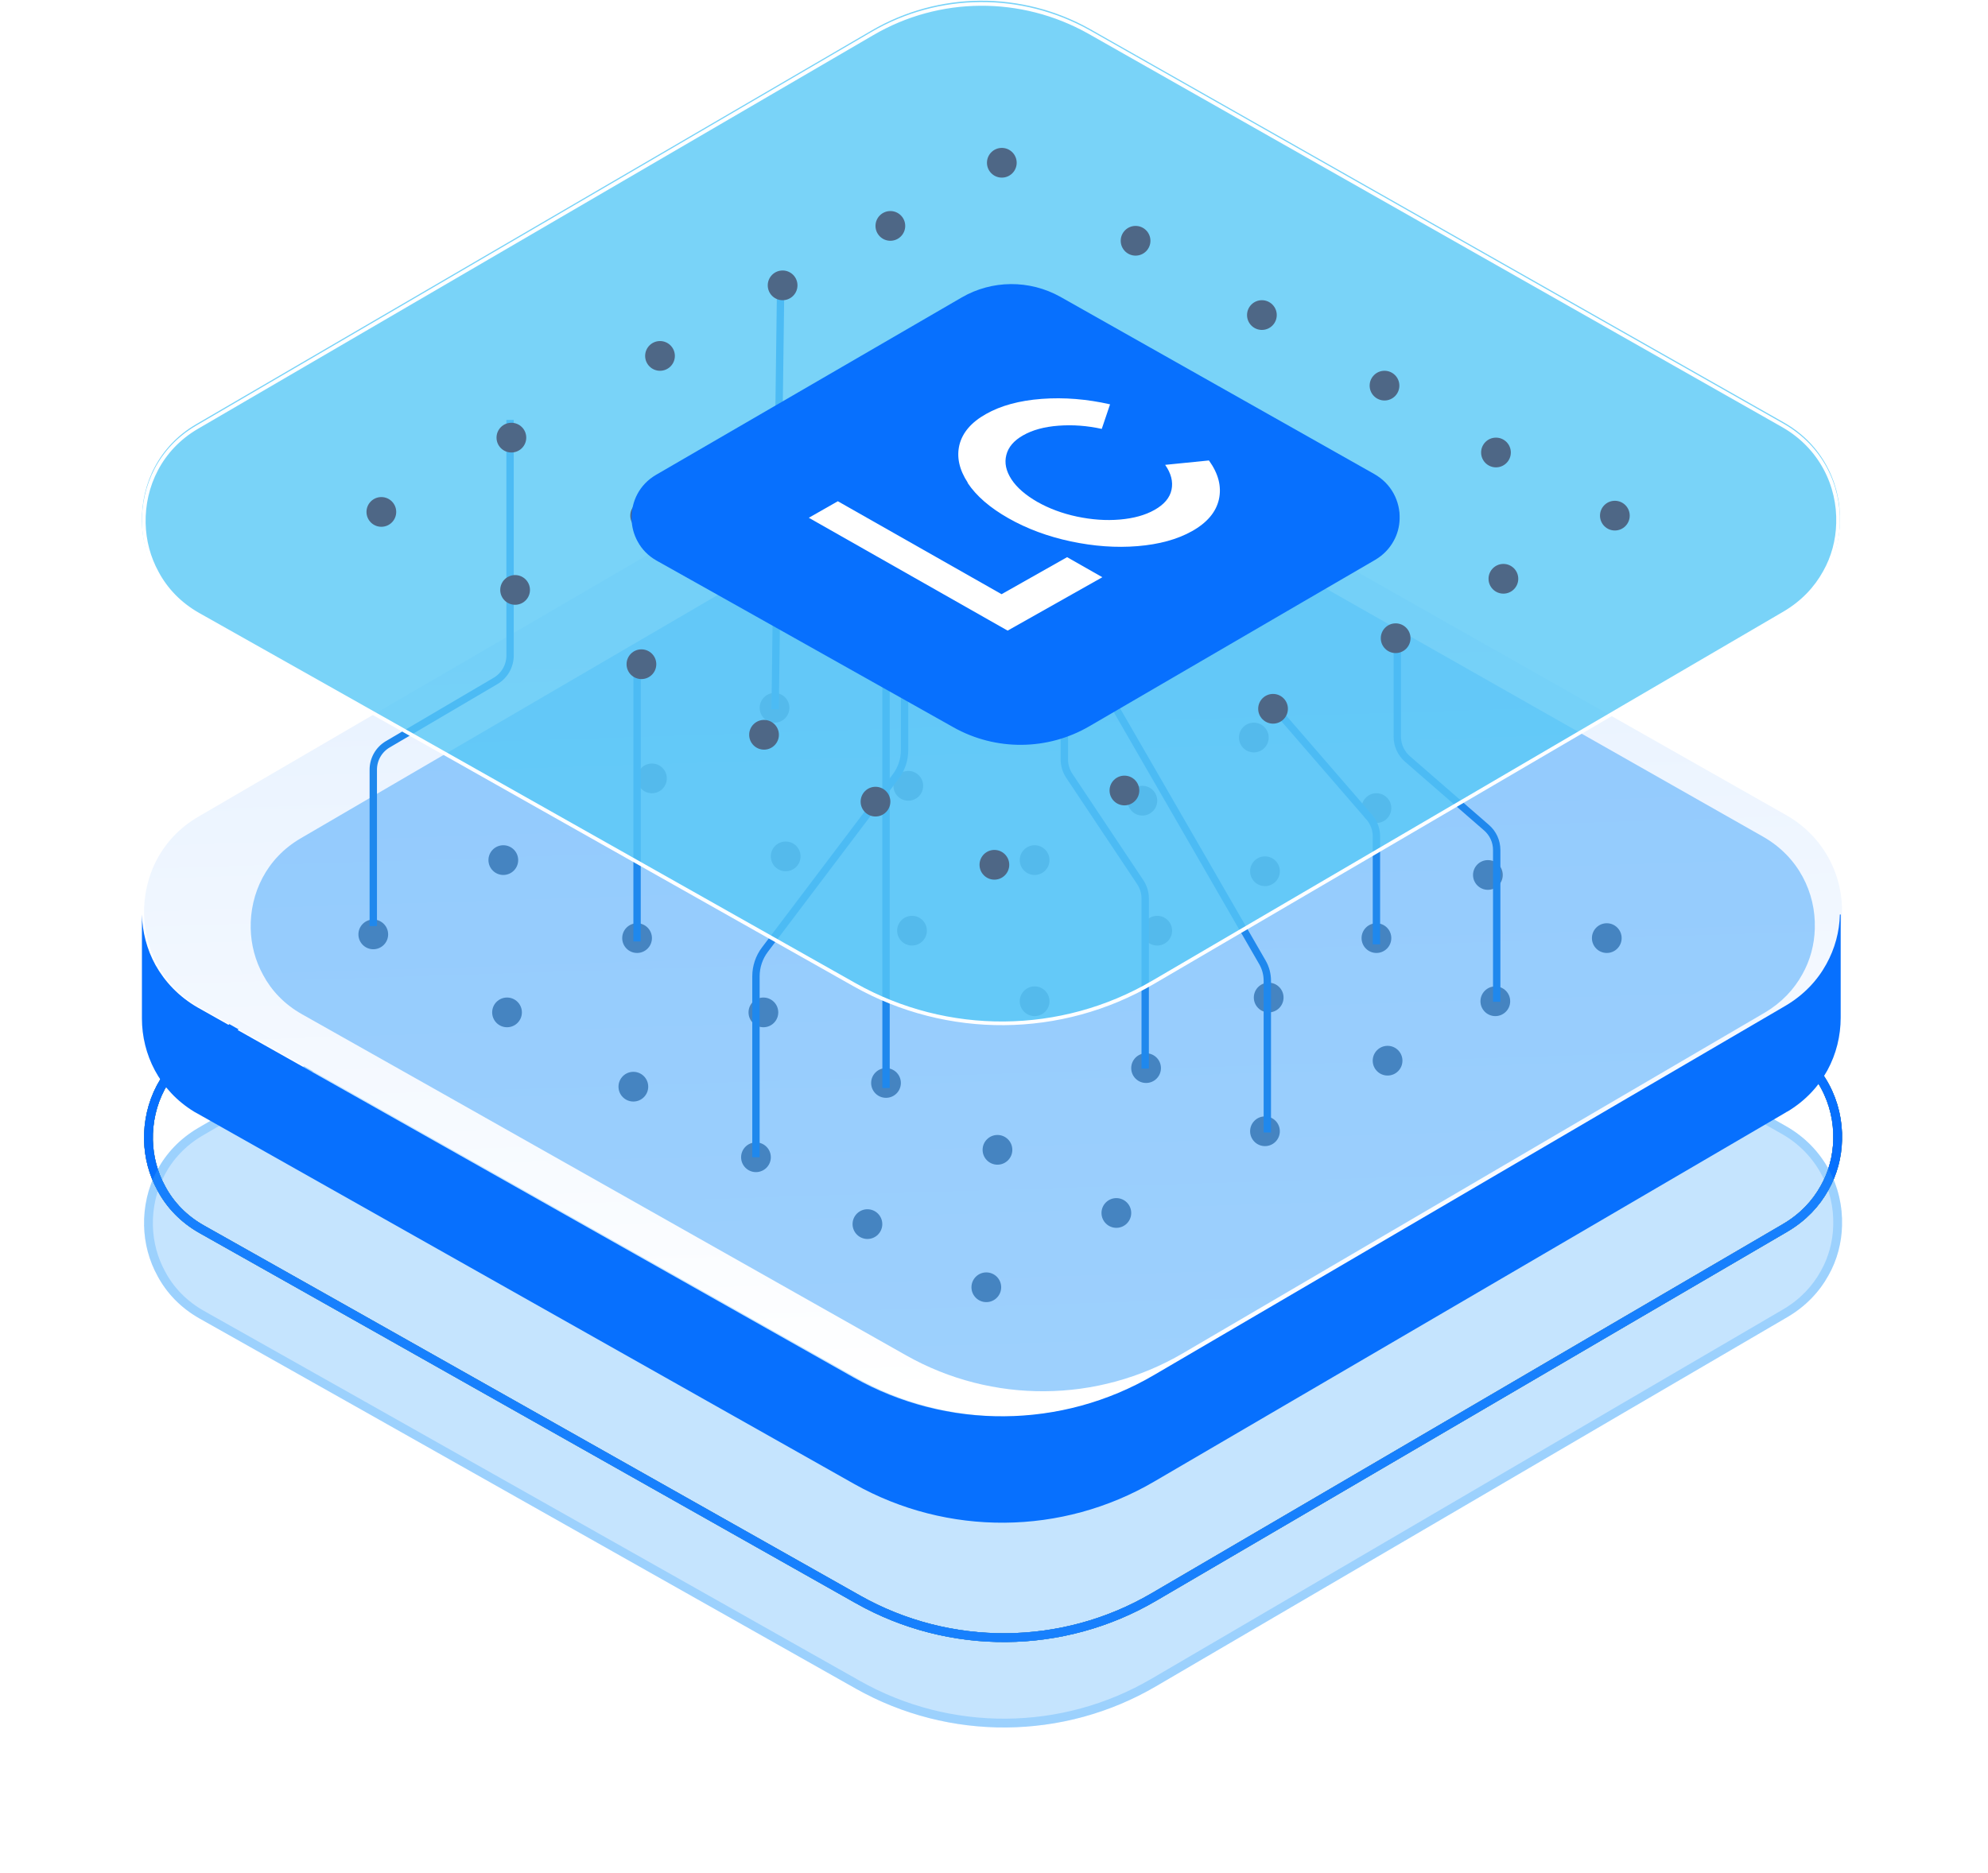 <svg width="540" height="509" viewBox="0 0 540 509" fill="none" xmlns="http://www.w3.org/2000/svg">
<g filter="url(#filter0_f_356_855)">
<path d="M499.155 332.975L499.154 332.985C499.047 337.486 497.868 341.98 495.626 345.929L495.622 345.936L495.618 345.943C493.267 350.219 489.735 353.97 485.008 356.763C485.008 356.764 485.008 356.764 485.007 356.764L440.699 382.657L440.699 382.657L313.453 457.107L313.452 457.108C288.706 471.625 258.018 471.846 233.05 457.767C233.05 457.767 233.05 457.767 233.05 457.767L98.772 381.978L98.771 381.978L54.795 357.199C49.857 354.408 46.223 350.554 43.874 346.177L43.871 346.171L43.867 346.164C41.62 342.097 40.44 337.599 40.333 332.986C40.118 323.106 44.73 313.155 54.473 307.48L54.474 307.48L237.864 200.549L237.866 200.548C255.801 190.049 277.895 189.937 296.057 200.111C296.058 200.112 296.059 200.112 296.06 200.113L484.577 307.04C484.578 307.04 484.578 307.04 484.578 307.04C494.549 312.723 499.476 322.897 499.155 332.975Z" stroke="#3CA3FC" stroke-opacity="0.3" stroke-width="2.39"/>
</g>
<path d="M499.155 309.764L499.154 309.774C499.047 314.275 497.868 318.769 495.626 322.718L495.622 322.725L495.618 322.732C493.267 327.009 489.735 330.759 485.008 333.552C485.008 333.553 485.008 333.553 485.007 333.553L440.699 359.446L440.699 359.446L313.453 433.896L313.452 433.897C288.706 448.415 258.018 448.635 233.05 434.557C233.05 434.556 233.05 434.556 233.05 434.556L98.772 358.767L98.771 358.767L54.795 333.988C49.857 331.197 46.223 327.343 43.874 322.966L43.871 322.96L43.867 322.953C41.62 318.886 40.44 314.388 40.333 309.775C40.118 299.895 44.73 289.944 54.473 284.269L54.474 284.269L237.864 177.338L237.866 177.337C255.801 166.839 277.895 166.726 296.057 176.9C296.058 176.901 296.059 176.901 296.06 176.902L484.577 283.829C484.578 283.829 484.578 283.829 484.578 283.829C494.549 289.512 499.476 299.686 499.155 309.764Z" stroke="black" stroke-width="2.39"/>
<path d="M499.155 309.764L499.154 309.774C499.047 314.275 497.868 318.769 495.626 322.718L495.622 322.725L495.618 322.732C493.267 327.009 489.735 330.759 485.008 333.552C485.008 333.553 485.008 333.553 485.007 333.553L440.699 359.446L440.699 359.446L313.453 433.896L313.452 433.897C288.706 448.415 258.018 448.635 233.05 434.557C233.05 434.556 233.05 434.556 233.05 434.556L98.772 358.767L98.771 358.767L54.795 333.988C49.857 331.197 46.223 327.343 43.874 322.966L43.871 322.96L43.867 322.953C41.62 318.886 40.44 314.388 40.333 309.775C40.118 299.895 44.73 289.944 54.473 284.269L54.474 284.269L237.864 177.338L237.866 177.337C255.801 166.839 277.895 166.726 296.057 176.9C296.058 176.901 296.059 176.901 296.06 176.902L484.577 283.829C484.578 283.829 484.578 283.829 484.578 283.829C494.549 289.512 499.476 299.686 499.155 309.764Z" stroke="#3CA3FC" stroke-width="2.39"/>
<path d="M499.155 309.764L499.154 309.774C499.047 314.275 497.868 318.769 495.626 322.718L495.622 322.725L495.618 322.732C493.267 327.009 489.735 330.759 485.008 333.552C485.008 333.553 485.008 333.553 485.007 333.553L440.699 359.446L440.699 359.446L313.453 433.896L313.452 433.897C288.706 448.415 258.018 448.635 233.05 434.557C233.05 434.556 233.05 434.556 233.05 434.556L98.772 358.767L98.771 358.767L54.795 333.988C49.857 331.197 46.223 327.343 43.874 322.966L43.871 322.96L43.867 322.953C41.62 318.886 40.44 314.388 40.333 309.775C40.118 299.895 44.73 289.944 54.473 284.269L54.474 284.269L237.864 177.338L237.866 177.337C255.801 166.839 277.895 166.726 296.057 176.9C296.058 176.901 296.059 176.901 296.06 176.902L484.577 283.829C484.578 283.829 484.578 283.829 484.578 283.829C494.549 289.512 499.476 299.686 499.155 309.764Z" stroke="#0770FE" stroke-width="2.39"/>
<g style="mix-blend-mode:multiply" filter="url(#filter1_f_356_855)">
<path d="M500.349 333.013C500.237 337.701 499.01 342.389 496.666 346.519C494.21 350.984 490.527 354.891 485.615 357.793L441.302 383.688L314.056 458.138C288.942 472.872 257.8 473.095 232.463 458.808L98.185 383.019L54.207 358.239C49.072 355.337 45.277 351.319 42.822 346.742C40.477 342.501 39.25 337.813 39.138 333.013C38.915 322.744 43.714 312.364 53.872 306.448L237.262 199.517C255.568 188.801 278.115 188.689 296.644 199.07L485.169 306.001C495.549 311.917 500.684 322.521 500.349 333.013Z" fill="#3CA3FC" fill-opacity="0.3"/>
</g>
<path d="M500.349 248.468C500.237 253.156 499.01 257.844 496.666 261.974C494.21 266.439 490.527 270.346 485.615 273.248L441.302 299.143L314.056 373.594C288.942 388.327 257.8 388.551 232.463 374.263L98.185 298.474L54.207 273.694C49.072 270.792 45.277 266.774 42.822 262.197C40.477 257.956 39.25 253.268 39.138 248.468C38.915 238.199 43.714 227.819 53.872 221.903L237.262 114.972C255.568 104.256 278.115 104.145 296.644 114.525L485.169 221.456C495.549 227.372 500.684 237.976 500.349 248.468Z" fill="url(#paint0_linear_356_855)"/>
<path d="M499.984 248.469V276.485C499.984 286.419 495.184 296.242 485.473 302.046C485.473 302.046 485.25 302.046 485.25 302.158L313.58 402.503C288.465 417.237 257.324 417.46 231.986 403.173L53.73 302.604C53.395 302.381 53.06 302.269 52.725 302.046C43.238 296.242 38.55 286.419 38.55 276.708V248.469C38.661 253.157 39.889 257.956 42.233 262.198C44.8 266.774 48.596 270.793 53.618 273.695L97.596 298.474L231.874 374.264C257.212 388.551 288.354 388.328 313.468 373.594L440.714 299.144L485.027 273.248C489.938 270.346 493.622 266.439 496.077 261.975C498.421 257.733 499.649 253.157 499.761 248.469H499.984Z" fill="#0770FE"/>
<circle cx="101.394" cy="253.875" r="4.037" fill="#4E6786"/>
<circle cx="136.716" cy="233.691" r="4.037" fill="#4E6786"/>
<circle cx="177.084" cy="211.488" r="4.037" fill="#4E6786"/>
<circle cx="210.388" cy="192.314" r="4.037" fill="#4E6786"/>
<circle cx="239.655" cy="176.166" r="4.037" fill="#4E6786"/>
<circle cx="269.932" cy="159.009" r="4.037" fill="#4E6786"/>
<circle cx="137.725" cy="275.068" r="4.037" fill="#4E6786"/>
<circle cx="173.048" cy="254.884" r="4.037" fill="#4E6786"/>
<circle cx="213.416" cy="232.681" r="4.037" fill="#4E6786"/>
<circle cx="246.72" cy="213.508" r="4.037" fill="#4E6786"/>
<circle cx="275.987" cy="197.359" r="4.037" fill="#4E6786"/>
<circle cx="306.263" cy="180.203" r="4.037" fill="#4E6786"/>
<circle cx="172.039" cy="295.252" r="4.037" fill="#4E6786"/>
<circle cx="207.361" cy="275.068" r="4.037" fill="#4E6786"/>
<circle cx="247.729" cy="252.865" r="4.037" fill="#4E6786"/>
<circle cx="281.033" cy="233.691" r="4.037" fill="#4E6786"/>
<circle cx="310.3" cy="217.543" r="4.037" fill="#4E6786"/>
<circle cx="340.577" cy="200.386" r="4.037" fill="#4E6786"/>
<circle cx="205.342" cy="314.427" r="4.037" fill="#4E6786"/>
<circle cx="240.665" cy="294.244" r="4.037" fill="#4E6786"/>
<circle cx="281.033" cy="272.041" r="4.037" fill="#4E6786"/>
<circle cx="314.337" cy="252.867" r="4.037" fill="#4E6786"/>
<circle cx="343.604" cy="236.718" r="4.037" fill="#4E6786"/>
<circle cx="373.88" cy="219.562" r="4.037" fill="#4E6786"/>
<circle cx="235.619" cy="332.593" r="4.037" fill="#4E6786"/>
<circle cx="270.941" cy="312.41" r="4.037" fill="#4E6786"/>
<circle cx="311.309" cy="290.207" r="4.037" fill="#4E6786"/>
<circle cx="344.613" cy="271.033" r="4.037" fill="#4E6786"/>
<circle cx="373.88" cy="254.884" r="4.037" fill="#4E6786"/>
<circle cx="404.157" cy="237.728" r="4.037" fill="#4E6786"/>
<circle cx="267.913" cy="349.75" r="4.037" fill="#4E6786"/>
<circle cx="303.236" cy="329.566" r="4.037" fill="#4E6786"/>
<circle cx="343.604" cy="307.363" r="4.037" fill="#4E6786"/>
<circle cx="376.908" cy="288.189" r="4.037" fill="#4E6786"/>
<circle cx="406.175" cy="272.041" r="4.037" fill="#4E6786"/>
<circle cx="436.451" cy="254.884" r="4.037" fill="#4E6786"/>
<g style="mix-blend-mode:multiply" filter="url(#filter2_f_356_855)">
<path d="M492.953 252.275C492.85 256.598 491.719 260.921 489.56 264.73C487.298 268.847 483.905 272.45 479.38 275.126L438.56 299.006L321.345 367.66C298.21 381.247 269.523 381.453 246.182 368.278L122.489 298.388L81.977 275.538C77.248 272.861 73.752 269.156 71.49 264.936C69.33 261.024 68.199 256.701 68.097 252.275C67.891 242.806 72.312 233.233 81.669 227.778L250.604 129.17C267.466 119.289 288.236 119.186 305.304 128.759L478.969 227.366C488.531 232.821 493.261 242.6 492.953 252.275Z" fill="#3CA3FC" fill-opacity="0.5"/>
</g>
<path d="M344.243 307.702V266.454C344.243 264.7 343.782 262.977 342.905 261.457L298.518 184.52C297.642 183.001 297.18 181.277 297.18 179.523V153.963" stroke="#1F88ED" stroke-width="2"/>
<path d="M173.047 255.793V180.188" stroke="#1F88ED" stroke-width="2"/>
<path d="M101.394 251.605V209.118C101.394 206.283 102.894 203.66 105.338 202.222L134.606 185.007C137.049 183.57 138.55 180.947 138.55 178.112L138.55 114.098M210.55 192.688L212.05 77.688" stroke="#1F88ED" stroke-width="2"/>
<path d="M311.069 290.335V244.126C311.069 242.546 310.602 241.002 309.726 239.688L290.45 210.775C289.574 209.461 289.107 207.917 289.107 206.337V156.99" stroke="#1F88ED" stroke-width="2"/>
<path d="M373.88 256.56V227.247C373.88 225.324 373.188 223.465 371.929 222.011L346.55 192.688" stroke="#1F88ED" stroke-width="2"/>
<path d="M406.55 272.188V230.935C406.55 228.62 405.547 226.418 403.8 224.899L382.3 206.2C380.553 204.68 379.55 202.479 379.55 200.163V173.688" stroke="#1F88ED" stroke-width="2"/>
<line x1="240.674" y1="295.609" x2="240.674" y2="170.108" stroke="#1F88ED" stroke-width="2"/>
<path d="M205.342 314.426V265.256C205.342 262.645 206.194 260.105 207.768 258.022L243.285 211.018C244.859 208.935 245.711 206.395 245.711 203.784V184.238" stroke="#1F88ED" stroke-width="2"/>
<path d="M499.768 141.82C499.657 146.508 498.429 151.196 496.085 155.326C493.629 159.791 489.946 163.697 485.034 166.599L440.722 192.495L313.476 266.945C288.361 281.679 257.219 281.902 231.882 267.615L97.604 191.825L53.626 167.046C48.491 164.144 44.696 160.125 42.241 155.549C39.897 151.307 38.669 146.619 38.557 141.82C38.334 131.551 43.134 121.17 53.291 115.254L236.682 8.323C254.987 -2.392 277.534 -2.504 296.063 7.877L484.588 114.808C494.969 120.724 500.103 131.328 499.768 141.82Z" fill="#58C8F6" fill-opacity="0.8"/>
<path d="M499.268 142.179L499.268 142.183C499.159 146.793 497.951 151.4 495.65 155.454L495.647 155.46C493.235 159.845 489.615 163.687 484.781 166.543C484.781 166.543 484.78 166.544 484.78 166.544L440.469 192.438L440.469 192.438L313.223 266.889L313.223 266.889C288.262 281.532 257.31 281.754 232.127 267.554L97.85 191.765L97.849 191.765L53.872 166.986C48.82 164.13 45.092 160.181 42.681 155.688L42.678 155.682C40.374 151.513 39.167 146.905 39.057 142.184C38.838 132.077 43.559 121.876 53.543 116.061L53.543 116.061L236.933 9.13L236.934 9.13C255.085 -1.495 277.443 -1.607 295.819 8.688L484.34 115.617C494.55 121.436 499.598 131.86 499.268 142.179Z" stroke="white"/>
<circle cx="103.587" cy="139.09" r="4.037" fill="#4E6786"/>
<circle cx="138.909" cy="118.906" r="4.037" fill="#4E6786"/>
<circle cx="179.277" cy="96.703" r="4.037" fill="#4E6786"/>
<circle cx="212.581" cy="77.529" r="4.037" fill="#4E6786"/>
<circle cx="241.848" cy="61.381" r="4.037" fill="#4E6786"/>
<circle cx="272.125" cy="44.224" r="4.037" fill="#4E6786"/>
<circle cx="139.918" cy="160.283" r="4.037" fill="#4E6786"/>
<circle cx="175.24" cy="140.099" r="4.037" fill="#4E6786"/>
<circle cx="215.609" cy="117.896" r="4.037" fill="#4E6786"/>
<circle cx="248.913" cy="98.722" r="4.037" fill="#4E6786"/>
<circle cx="278.18" cy="82.574" r="4.037" fill="#4E6786"/>
<circle cx="308.456" cy="65.418" r="4.037" fill="#4E6786"/>
<circle cx="174.231" cy="180.468" r="4.037" fill="#4E6786"/>
<circle cx="209.553" cy="160.285" r="4.037" fill="#4E6786"/>
<circle cx="249.922" cy="138.082" r="4.037" fill="#4E6786"/>
<circle cx="283.226" cy="118.908" r="4.037" fill="#4E6786"/>
<circle cx="312.493" cy="102.759" r="4.037" fill="#4E6786"/>
<circle cx="342.769" cy="85.603" r="4.037" fill="#4E6786"/>
<circle cx="207.535" cy="199.642" r="4.037" fill="#4E6786"/>
<circle cx="242.858" cy="179.459" r="4.037" fill="#4E6786"/>
<circle cx="283.226" cy="157.256" r="4.037" fill="#4E6786"/>
<circle cx="316.53" cy="138.082" r="4.037" fill="#4E6786"/>
<circle cx="345.797" cy="121.933" r="4.037" fill="#4E6786"/>
<circle cx="376.073" cy="104.777" r="4.037" fill="#4E6786"/>
<circle cx="237.811" cy="217.808" r="4.037" fill="#4E6786"/>
<circle cx="273.134" cy="197.625" r="4.037" fill="#4E6786"/>
<circle cx="313.502" cy="175.422" r="4.037" fill="#4E6786"/>
<circle cx="346.806" cy="156.248" r="4.037" fill="#4E6786"/>
<circle cx="376.073" cy="140.099" r="4.037" fill="#4E6786"/>
<circle cx="406.35" cy="122.943" r="4.037" fill="#4E6786"/>
<circle cx="270.106" cy="234.965" r="4.037" fill="#4E6786"/>
<circle cx="305.428" cy="214.781" r="4.037" fill="#4E6786"/>
<circle cx="345.797" cy="192.578" r="4.037" fill="#4E6786"/>
<circle cx="379.101" cy="173.404" r="4.037" fill="#4E6786"/>
<circle cx="408.368" cy="157.256" r="4.037" fill="#4E6786"/>
<circle cx="438.644" cy="140.099" r="4.037" fill="#4E6786"/>
<path d="M380.182 140.97C380.132 143.081 379.576 145.192 378.516 147.052C377.405 149.063 375.739 150.822 373.517 152.129L353.472 163.791L295.913 197.318C284.552 203.953 270.465 204.054 259.004 197.62L198.263 163.489L178.369 152.33C176.047 151.023 174.33 149.213 173.219 147.152C172.159 145.242 171.604 143.131 171.553 140.97C171.452 136.345 173.623 131.67 178.218 129.006L261.175 80.851C269.455 76.026 279.655 75.975 288.036 80.65L373.315 128.805C378.011 131.469 380.334 136.245 380.182 140.97Z" fill="#0770FE"/>
<path d="M227.596 136.197L272.058 161.442L289.855 151.383L299.431 156.832L273.702 171.341L219.697 140.679L227.564 136.197H227.596Z" fill="white"/>
<path d="M262.869 131.136C260.547 127.59 259.806 124.172 260.612 120.851C261.45 117.53 263.836 114.725 267.802 112.501C271.832 110.211 276.894 108.825 282.988 108.374C289.081 107.922 295.272 108.438 301.526 109.857L299.27 116.531C295.304 115.66 291.403 115.37 287.534 115.66C283.665 115.95 280.473 116.821 277.926 118.272C275.411 119.69 273.895 121.464 273.347 123.624C272.799 125.752 273.251 127.944 274.734 130.233C276.217 132.49 278.57 134.522 281.762 136.359C284.954 138.165 288.565 139.519 292.531 140.357C296.529 141.196 300.398 141.486 304.17 141.163C307.943 140.841 311.07 139.97 313.585 138.552C316.229 137.069 317.776 135.231 318.228 133.038C318.679 130.846 318.099 128.589 316.487 126.3L328.384 125.107C330.963 128.686 331.866 132.2 331.092 135.682C330.318 139.132 327.868 142.034 323.773 144.323C319.807 146.548 314.875 147.902 309.007 148.385C303.139 148.869 297.109 148.418 290.855 147.096C284.632 145.774 278.99 143.678 273.928 140.809C268.866 137.939 265.19 134.747 262.837 131.201L262.869 131.136Z" fill="white"/>
<defs>
<filter id="filter0_f_356_855" x="32.831" y="185.081" width="473.834" height="290.579" filterUnits="userSpaceOnUse" color-interpolation-filters="sRGB">
<feFlood flood-opacity="0" result="BackgroundImageFix"/>
<feBlend mode="normal" in="SourceGraphic" in2="BackgroundImageFix" result="shape"/>
<feGaussianBlur stdDeviation="3.15" result="effect1_foregroundBlur_356_855"/>
</filter>
<filter id="filter1_f_356_855" x="-0.001" y="152.249" width="539.497" height="356.242" filterUnits="userSpaceOnUse" color-interpolation-filters="sRGB">
<feFlood flood-opacity="0" result="BackgroundImageFix"/>
<feBlend mode="normal" in="SourceGraphic" in2="BackgroundImageFix" result="shape"/>
<feGaussianBlur stdDeviation="19.566" result="effect1_foregroundBlur_356_855"/>
</filter>
<filter id="filter2_f_356_855" x="29.49" y="83.068" width="502.077" height="333.54" filterUnits="userSpaceOnUse" color-interpolation-filters="sRGB">
<feFlood flood-opacity="0" result="BackgroundImageFix"/>
<feBlend mode="normal" in="SourceGraphic" in2="BackgroundImageFix" result="shape"/>
<feGaussianBlur stdDeviation="19.3" result="effect1_foregroundBlur_356_855"/>
</filter>
<linearGradient id="paint0_linear_356_855" x1="284.229" y1="378.085" x2="277.669" y2="173.215" gradientUnits="userSpaceOnUse">
<stop stop-color="white"/>
<stop offset="1" stop-color="#E8F2FF"/>
</linearGradient>
</defs>
</svg>
